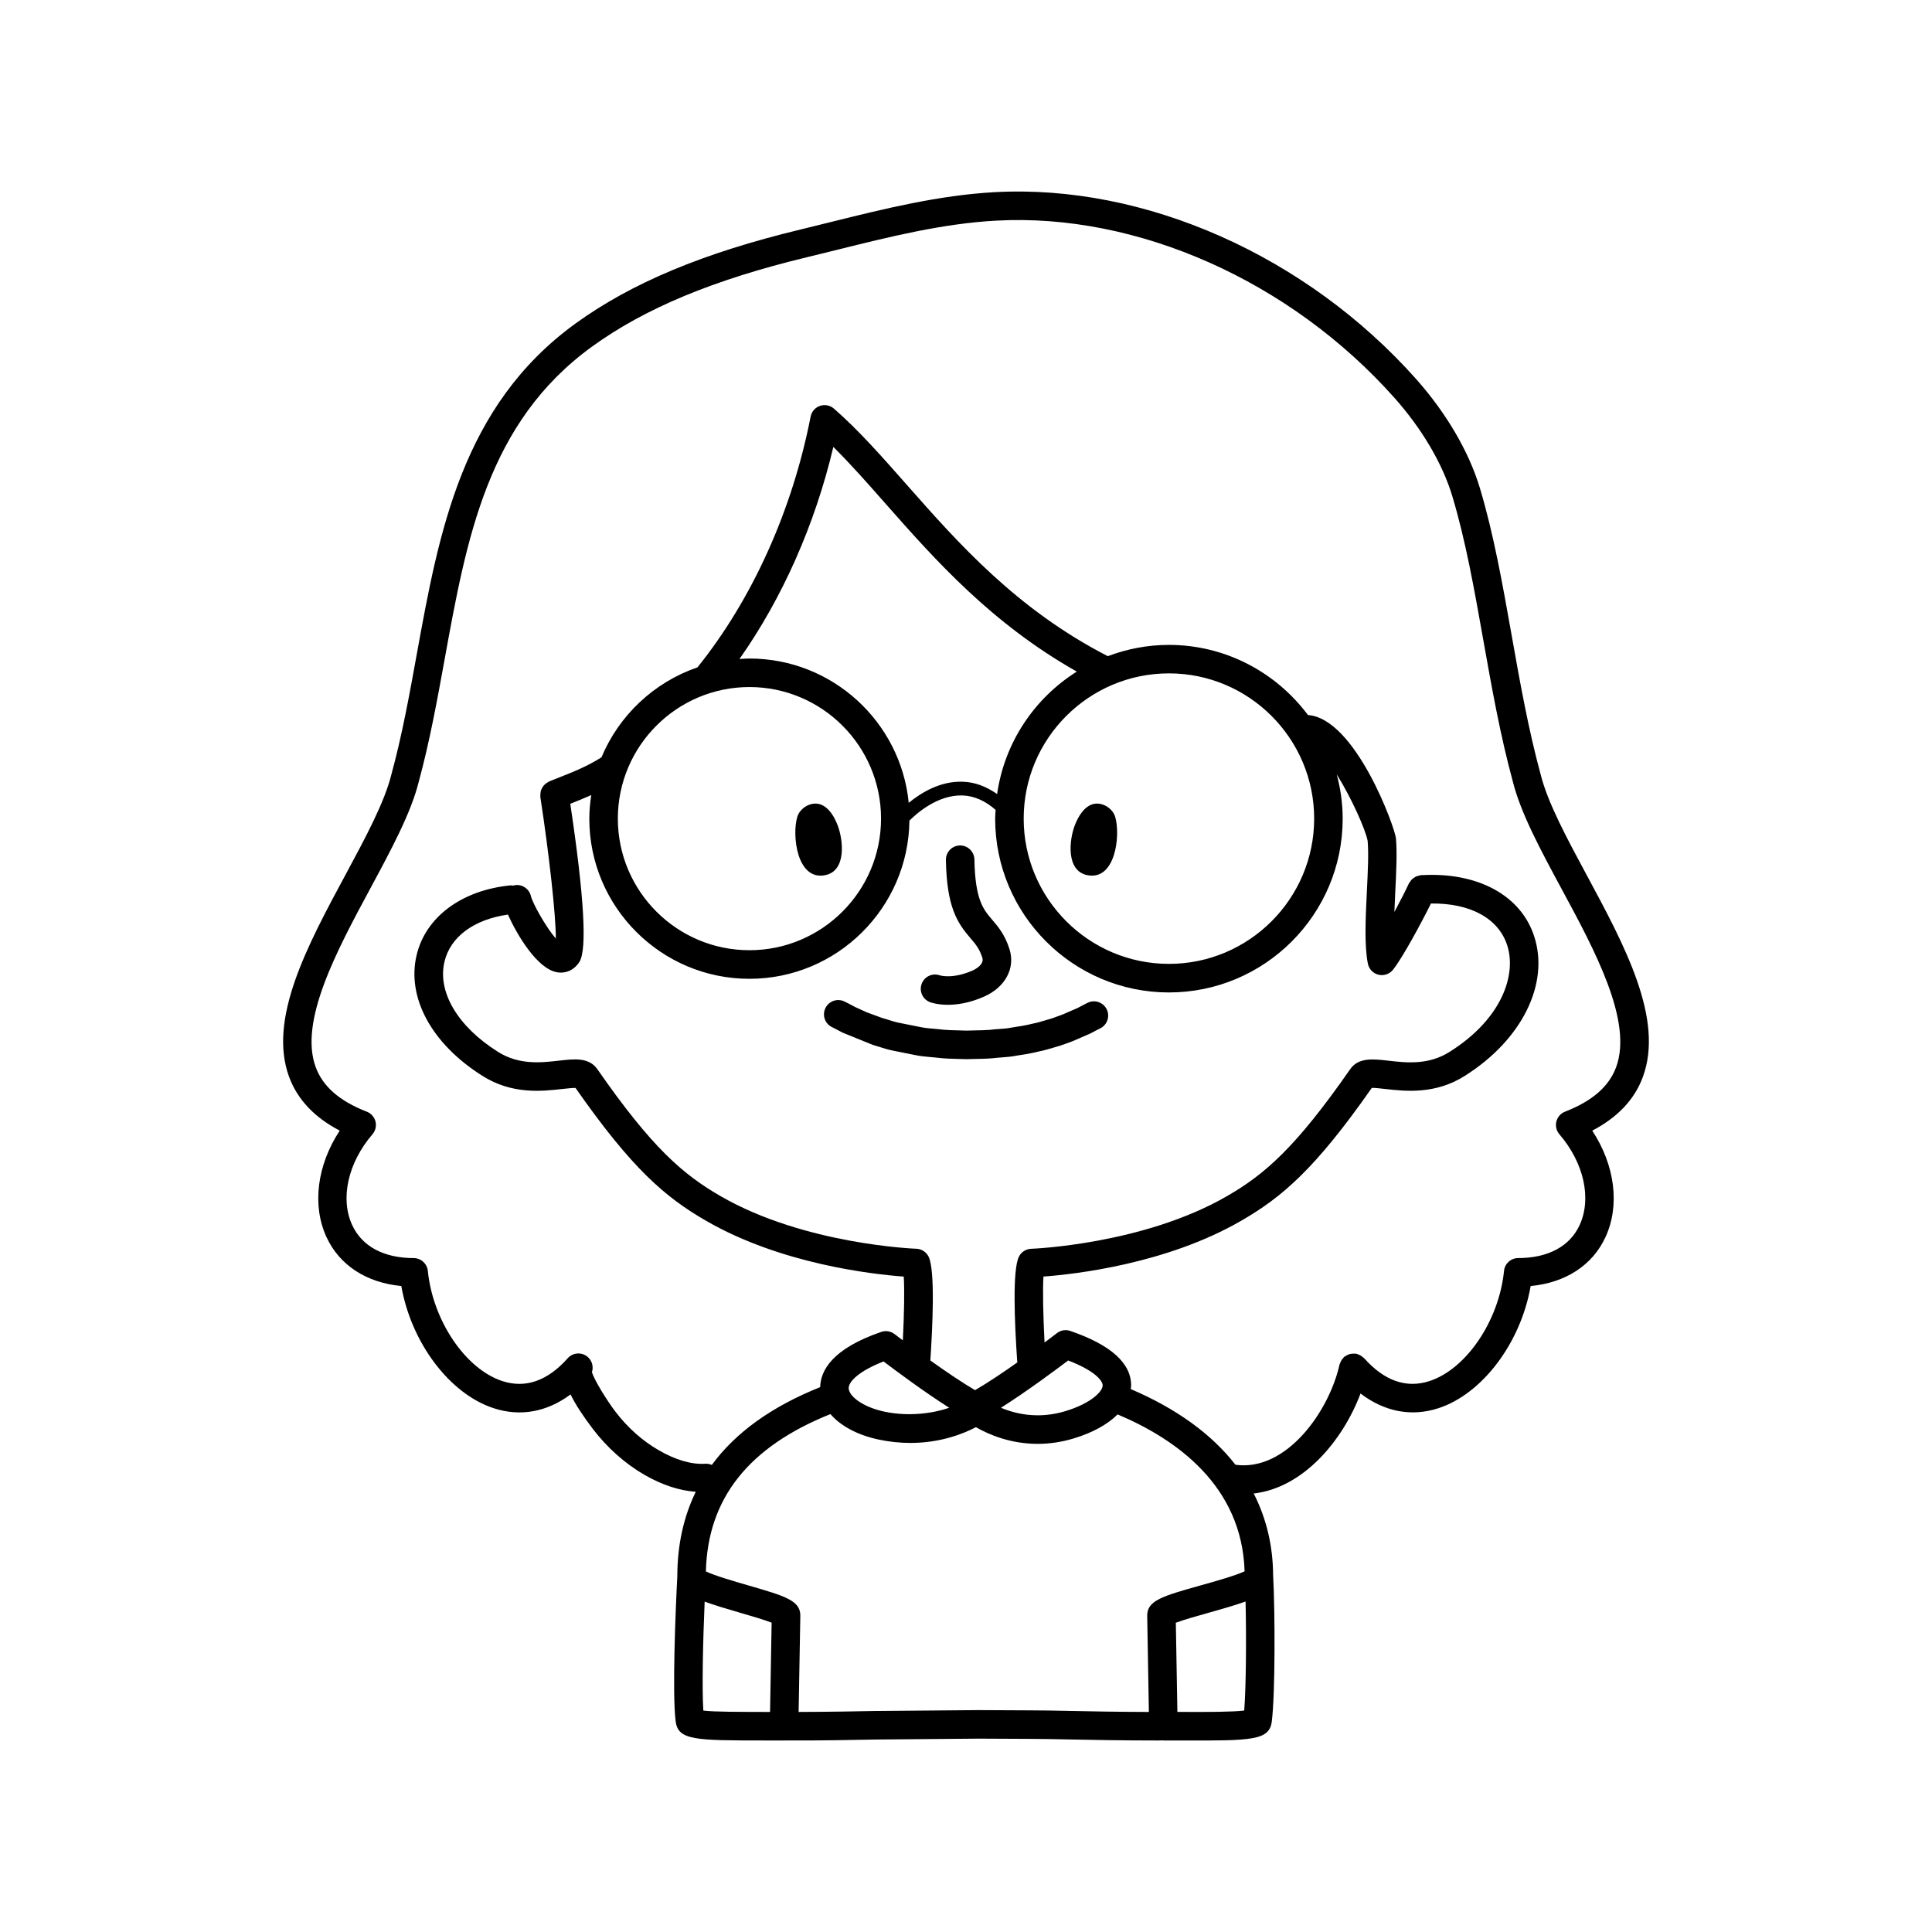 <?xml version="1.0" encoding="UTF-8"?>
<!-- The Best Svg Icon site in the world: iconSvg.co, Visit us! https://iconsvg.co -->
<svg fill="#000000" width="800px" height="800px" version="1.1" viewBox="144 144 512 512" xmlns="http://www.w3.org/2000/svg">
 <g>
  <path d="m362.68 375.93c5.688-1.133 4.812-9.332 3.285-13.266-0.816-2.121-2.254-4.699-4.566-5.492-2.449-0.84-5.402 0.934-6.121 3.332-1.434 4.871-0.09 16.93 7.402 15.426z"/>
  <path d="m433.42 357.17c-2.301 0.797-3.738 3.371-4.566 5.492-1.527 3.934-2.394 12.133 3.293 13.266 7.488 1.496 8.828-10.555 7.402-15.426-0.719-2.398-3.672-4.172-6.129-3.332z"/>
  <path d="m397.61 424.62 2.5 0.07 2.211-0.051c1.527-0.023 3.09-0.055 4.727-0.191 0.766-0.102 1.535-0.152 2.293-0.211 1.426-0.105 2.836-0.223 3.996-0.469 2.004-0.297 4.152-0.641 5.953-1.117 1.367-0.258 2.637-0.637 3.848-1.004 0.527-0.16 1.043-0.316 1.785-0.523 1.219-0.414 2.344-0.832 3.387-1.219l4.637-2.019c1.582-0.852 2.551-1.32 2.59-1.34 1.879-0.906 2.664-3.16 1.773-5.039-0.918-1.879-3.16-2.676-5.047-1.77 0 0-1.082 0.523-2.695 1.395l-3.894 1.691c-0.973 0.363-2.023 0.754-2.934 1.074-0.578 0.156-1.168 0.332-1.773 0.516-0.973 0.297-1.988 0.609-3.305 0.867-1.715 0.438-3.523 0.734-5.637 1.047-1.055 0.223-2.137 0.289-3.219 0.367-0.906 0.066-1.809 0.137-2.519 0.23-1.301 0.102-2.707 0.121-4.086 0.145l-2.035 0.055-2.352-0.07c-1.34-0.031-2.676-0.059-3.848-0.172-0.855-0.109-1.715-0.188-2.559-0.258-1.152-0.102-2.301-0.188-3.57-0.457l-5.668-1.137c-1.031-0.211-2.004-0.527-2.941-0.828-0.648-0.207-1.289-0.406-1.602-0.484l-3.977-1.465-2.961-1.352c-1.82-0.984-2.902-1.5-2.902-1.5-1.867-0.906-4.133-0.121-5.039 1.75-0.918 1.879-0.137 4.137 1.742 5.047 0.039 0.02 1.004 0.492 2.84 1.473l7.981 3.238c0.527 0.145 1.074 0.316 1.621 0.492 1.18 0.379 2.414 0.762 3.633 1.008l5.836 1.168c1.406 0.309 2.871 0.441 4.359 0.57 0.734 0.066 1.484 0.125 2.352 0.238 1.473 0.156 2.988 0.191 4.5 0.234z"/>
  <path d="m390.48 409.59c0.324 0.117 2.016 0.691 4.731 0.691 2.457 0 5.769-0.473 9.633-2.191 5.578-2.481 8.266-7.516 6.691-12.52-1.211-3.875-3.023-5.984-4.613-7.848-2.312-2.695-4.5-5.238-4.695-15.949-0.039-2.066-1.723-3.715-3.777-3.715h-0.07c-2.086 0.035-3.738 1.758-3.707 3.844 0.227 12.445 2.961 16.594 6.516 20.738 1.34 1.559 2.394 2.793 3.141 5.18 0.598 1.898-2.223 3.219-2.539 3.359-5.215 2.309-8.508 1.367-8.746 1.293-1.961-0.684-4.086 0.324-4.793 2.258-0.723 1.969 0.277 4.141 2.231 4.859z"/>
  <path d="m564.46 375.84c-5.297-9.836-10.305-19.125-12.172-26.605-3.266-11.965-5.512-24.633-7.684-36.879-2.457-13.82-4.781-26.867-8.422-39.023-2.891-9.633-8.906-19.906-16.941-28.938-29.113-32.68-71.926-51.633-111.58-49.473-14.855 0.812-29.363 4.414-43.383 7.894-2.676 0.664-5.359 1.328-8.039 1.98-25.902 6.246-44.898 14.188-59.797 24.992-30.051 21.816-36.125 55.262-41.996 87.613-1.918 10.59-3.906 21.539-6.742 31.91-1.848 7.402-6.856 16.691-12.152 26.531-10.117 18.785-20.586 38.207-14.93 53.559 2.195 5.949 6.691 10.723 13.41 14.223-5.977 9.09-7.402 19.734-3.523 28.184 3.445 7.488 10.578 12.117 19.844 13 2.625 14.988 12.75 28.582 24.52 32.395 7.055 2.289 14.102 0.977 20.328-3.664 1.289 2.625 3.266 5.672 5.914 9.148 3.82 4.992 8.551 9.203 13.688 12.168 4.695 2.699 9.23 4.156 13.578 4.488-3.219 6.637-4.871 14.082-4.883 22.359v0.012c-0.441 8.195-1.387 31.086-0.441 38.438 0.621 5.094 5.297 5.078 23.676 5.09h5.059c10.203 0.039 17.891-0.133 24.059-0.25l27.453-0.238 13.586 0.066c3.059 0 6.473 0.07 10.539 0.152 6.082 0.121 13.617 0.273 23.617 0.273 0.352 0 0.719-0.004 1.082-0.035 0.059 0 0.105 0.035 0.168 0.035h4.949c18.52 0.066 23.184 0.012 23.797-5.059 0.918-7.16 0.875-29.039 0.363-38.473 0-0.004-0.012-0.004-0.012-0.012-0.012-7.977-1.773-15.301-5.144-21.91 13.203-1.5 23.664-14.137 28.309-26.496 6.309 4.801 13.43 6.231 20.586 3.914 11.758-3.812 21.887-17.406 24.5-32.395 9.27-0.883 16.402-5.508 19.844-13 3.883-8.445 2.457-19.094-3.523-28.184 6.723-3.5 11.23-8.273 13.41-14.223 5.676-15.355-4.797-34.785-14.91-53.57zm-234.07 221.48c-0.383-6.016-0.09-18.555 0.352-28.875 2.469 0.91 5.543 1.832 9.395 2.953 2.656 0.77 6.402 1.855 8.352 2.625l-0.414 23.66h-1.352c-6.82-0.023-13.438 0.004-16.332-0.363zm97.191 0.094c-4.121-0.086-7.578-0.152-10.664-0.152l-13.617-0.066-27.555 0.238c-5.359 0.105-11.84 0.223-20.102 0.246l0.453-25.477c0.051-4.047-4.016-5.223-13.844-8.07-3.465-1.004-8.953-2.59-11.18-3.691 0.473-19.391 11.375-33.023 33.004-41.699 2.684 3.148 7.227 5.602 12.918 6.785 2.754 0.57 5.531 0.863 8.266 0.863 7.93 0 13.969-2.398 17.375-4.176 3.367 1.941 9.094 4.418 16.355 4.422 3.199 0 6.422-0.488 9.574-1.445 5.059-1.531 8.992-3.742 11.613-6.359 15.617 6.578 32.965 18.953 33.656 41.578-2.301 1.113-7.992 2.707-11.582 3.715-10.125 2.84-14.309 4.016-14.227 8.098l0.441 25.461c-8.68-0.027-15.379-0.156-20.887-0.27zm-58.668-85.43c-0.117-1.809 2.727-4.644 9.238-7.184 3.273 2.481 10.746 8.047 17.398 12.273-4.098 1.449-10.602 2.394-17.023 1.059-5.144-1.066-8.57-3.41-9.406-5.371-0.012-0.012 0-0.02-0.012-0.031v-0.012c-0.105-0.25-0.176-0.504-0.195-0.734zm21.203-34.902c-0.609-1.273-1.879-2.106-3.285-2.152-0.297-0.012-29.57-1.098-51.797-13.895-10.066-5.801-18.273-12.883-32.719-33.676-2.223-3.184-6.07-2.742-10.168-2.277-4.715 0.539-10.605 1.215-16.227-2.363-10.605-6.68-16.031-15.816-14.133-23.84 1.559-6.637 7.824-11.215 16.816-12.504 2.371 5.25 7.684 14.34 13 15.281 0.352 0.066 0.699 0.098 1.043 0.098 1.969 0 3.758-1.023 4.914-2.852 2.066-3.309 1.23-17.473-2.43-41.883 1.93-0.762 3.75-1.508 5.562-2.312-0.309 2.047-0.516 4.125-0.516 6.258 0 23.398 19.027 42.43 42.43 42.43 23.219 0 42.125-18.758 42.402-41.918 1.82-1.828 7.453-6.883 14.051-6.672 3.098 0.098 6.039 1.41 8.785 3.82-0.039 0.781-0.117 1.547-0.117 2.332 0 25.391 20.656 46.055 46.055 46.055 25.387 0 46.043-20.66 46.043-46.055 0-4.062-0.578-7.981-1.578-11.738 4.004 6.41 7.648 14.688 8.195 17.633 0.289 3.293 0.051 8.168-0.207 13.324-0.344 7.07-0.699 14.383 0.266 19.199 0.289 1.441 1.375 2.586 2.805 2.934 0.297 0.074 0.598 0.105 0.898 0.105 1.133 0 2.223-0.508 2.953-1.414 2.519-3.148 7.547-12.48 10.066-17.559 10.383-0.141 17.879 3.91 20.203 11.07 2.488 7.703-1.25 19.418-15.25 28.234-5.598 3.562-11.473 2.898-16.227 2.352-4.102-0.469-7.949-0.906-10.156 2.281-14.465 20.793-22.66 27.875-32.727 33.668-22.168 12.773-51.496 13.887-51.777 13.895-1.406 0.047-2.676 0.871-3.285 2.137-1.691 3.516-1.168 17.008-0.434 27.711 0 0.09 0.051 0.16 0.059 0.246-3.707 2.629-7.805 5.387-11.23 7.375-3.672-2.16-8.02-5.141-11.848-7.871 0.586-8.793 1.309-23.797-0.438-27.457zm102.15-116.14c0 21.227-17.27 38.496-38.484 38.496-21.227 0-38.496-17.27-38.496-38.496 0-21.227 17.27-38.492 38.496-38.492 21.219 0.004 38.484 17.27 38.484 38.492zm-84.02-6.504c-2.84-2-5.863-3.176-9.082-3.269-6.031-0.242-11.219 3.019-14.34 5.594-2.106-21.438-20.234-38.246-42.215-38.246-0.898 0-1.762 0.082-2.644 0.133 11.367-16.141 20.008-35.609 24.879-56.211 4.543 4.504 9.113 9.672 13.863 15.07 13.195 14.969 28.094 31.715 50.656 44.473-11.219 7.051-19.172 18.785-21.117 32.457zm-65.637-28.363c19.227 0 34.875 15.645 34.875 34.867 0 19.23-15.645 34.875-34.875 34.875s-34.875-15.645-34.875-34.875c0.008-19.223 15.648-34.867 34.875-34.867zm83.77 191.88c-2.449 0.742-4.934 1.117-7.391 1.117-3.879 0-7.215-0.945-9.723-2 6.75-4.258 14.473-10.004 17.809-12.531 7.215 2.766 9.168 5.43 9.141 6.637-0.012 1.586-3.098 4.734-9.836 6.777zm47.352 79.359c-2.902 0.367-9.508 0.398-16.48 0.363h-1.23l-0.414-23.633c2.016-0.777 5.914-1.867 8.691-2.644 4.027-1.129 7.234-2.066 9.789-2.988 0.234 9.625 0.133 22.609-0.355 28.902zm98.566-170.52c-1.898 5.141-6.328 9.004-13.543 11.809-1.145 0.441-1.996 1.414-2.301 2.606-0.297 1.188 0 2.445 0.797 3.375 6.504 7.582 8.609 17.027 5.371 24.066-2.59 5.648-8.375 8.75-16.281 8.75-1.949 0-3.57 1.473-3.758 3.402-1.328 13.211-10.004 26.035-19.77 29.199-6.133 1.988-11.957-0.051-17.301-6.066-0.102-0.105-0.227-0.156-0.332-0.246-0.188-0.172-0.383-0.324-0.598-0.453-0.227-0.137-0.465-0.23-0.711-0.312-0.125-0.047-0.227-0.137-0.363-0.168-0.102-0.02-0.195 0.004-0.297-0.004-0.266-0.035-0.523-0.031-0.785-0.012-0.238 0.016-0.453 0.035-0.672 0.09-0.238 0.059-0.441 0.156-0.672 0.262-0.238 0.109-0.453 0.227-0.66 0.387-0.082 0.059-0.176 0.082-0.246 0.145-0.105 0.09-0.145 0.215-0.238 0.316-0.188 0.195-0.344 0.398-0.484 0.629-0.125 0.215-0.215 0.438-0.297 0.672-0.051 0.137-0.137 0.242-0.168 0.387-2.746 12.363-14.07 28.41-27.574 26.551-6.34-8.141-15.652-14.887-27.762-20.066 0.031-0.266 0.105-0.527 0.105-0.801 0.117-5.984-5.316-10.898-16.125-14.605-1.199-0.418-2.527-0.195-3.531 0.586-0.051 0.035-1.32 1.02-3.285 2.484-0.363-6.902-0.523-13.961-0.289-17.477 8.402-0.621 32.531-3.34 52.289-14.723 10.914-6.281 19.719-13.793 34.727-35.277 0.855-0.02 2.363 0.156 3.531 0.289 5.297 0.598 13.285 1.512 21.113-3.477 15.094-9.496 22.484-24.348 18.398-36.949-3.523-10.891-14.938-17.043-29.641-16.246h-0.051c-0.117 0.004-0.215-0.004-0.324 0-0.188 0.012-0.332 0.102-0.504 0.137-0.258 0.055-0.516 0.102-0.746 0.203-0.238 0.102-0.422 0.238-0.629 0.383-0.195 0.137-0.383 0.258-0.551 0.43-0.188 0.191-0.324 0.406-0.465 0.637-0.102 0.145-0.238 0.25-0.309 0.418-0.766 1.676-2.223 4.555-3.84 7.559 0.059-1.723 0.145-3.465 0.227-5.144 0.266-5.426 0.523-10.543 0.188-14.375-0.266-2.828-10.707-31.77-23.32-32.676-8.402-11.254-21.785-18.586-36.867-18.586-5.699 0-11.141 1.09-16.176 2.988-24.059-12.363-39.57-29.871-53.234-45.375-6.586-7.473-12.801-14.523-19.336-20.223-1.023-0.891-2.438-1.168-3.707-0.73-1.281 0.438-2.223 1.527-2.481 2.852-4.863 24.91-15.508 48.441-29.98 66.438-11.492 3.949-20.781 12.68-25.438 23.836-3.699 2.344-7.106 3.723-11.297 5.379l-2.59 1.027c-0.102 0.039-0.168 0.125-0.266 0.176-0.238 0.117-0.434 0.258-0.629 0.418-0.195 0.152-0.363 0.301-0.523 0.48-0.156 0.188-0.289 0.383-0.402 0.594-0.117 0.211-0.227 0.418-0.309 0.645-0.082 0.227-0.105 0.453-0.145 0.691-0.031 0.25-0.051 0.5-0.031 0.754 0 0.109-0.039 0.211-0.02 0.324 2.223 14.418 4.141 31.297 4.109 37.551-2.609-3.004-6.152-9.332-6.594-11.23-0.465-2.019-2.469-3.332-4.508-2.867-0.059 0.016-0.102 0.055-0.156 0.07-0.246-0.02-0.473-0.098-0.73-0.074-12.977 1.285-22.523 8.383-24.914 18.52-2.656 11.27 4.035 23.52 17.445 31.961 7.856 4.996 15.836 4.082 21.125 3.488 1.188-0.133 2.797-0.301 3.543-0.289 15 21.473 23.797 28.988 34.719 35.277 19.738 11.367 43.836 14.098 52.27 14.723 0.238 3.5 0.102 10.23-0.238 16.902-1.32-0.992-2.144-1.633-2.188-1.656-1.012-0.781-2.344-1.004-3.531-0.586-13.059 4.481-16.086 10.273-16.188 14.641-12.801 5.109-22.395 12-28.711 20.609-0.516-0.211-1.055-0.336-1.641-0.312-3.758 0.25-7.949-0.992-12.461-3.598-4.281-2.469-8.246-5.996-11.453-10.207-2.195-2.871-5.617-8.383-6.219-10.48 0.453-1.379 0.07-2.957-1.082-3.984-1.559-1.387-3.934-1.254-5.336 0.309v0.004c-5.356 6.012-11.168 8.035-17.289 6.062-9.77-3.164-18.461-15.996-19.781-29.207-0.195-1.93-1.82-3.402-3.758-3.402-7.91 0-13.699-3.109-16.293-8.75-3.238-7.031-1.125-16.48 5.379-24.066 0.797-0.934 1.094-2.191 0.797-3.375-0.309-1.188-1.16-2.16-2.301-2.606-7.227-2.805-11.652-6.672-13.543-11.812-4.481-12.152 5.598-30.859 14.484-47.363 5.531-10.27 10.758-19.961 12.812-28.207 2.891-10.609 4.914-21.723 6.867-32.469 5.863-32.305 11.406-62.809 38.996-82.848 14.07-10.207 32.223-17.754 57.133-23.766 2.695-0.648 5.391-1.32 8.086-1.988 13.68-3.402 27.824-6.918 41.977-7.684 37.352-2.047 77.914 15.949 105.51 46.949 7.32 8.223 12.773 17.488 15.352 26.086 3.523 11.738 5.805 24.574 8.219 38.172 2.211 12.414 4.488 25.25 7.824 37.469 2.074 8.316 7.301 18.016 12.832 28.277 8.93 16.512 19.016 35.219 14.539 47.379z"/>
 </g>
</svg>